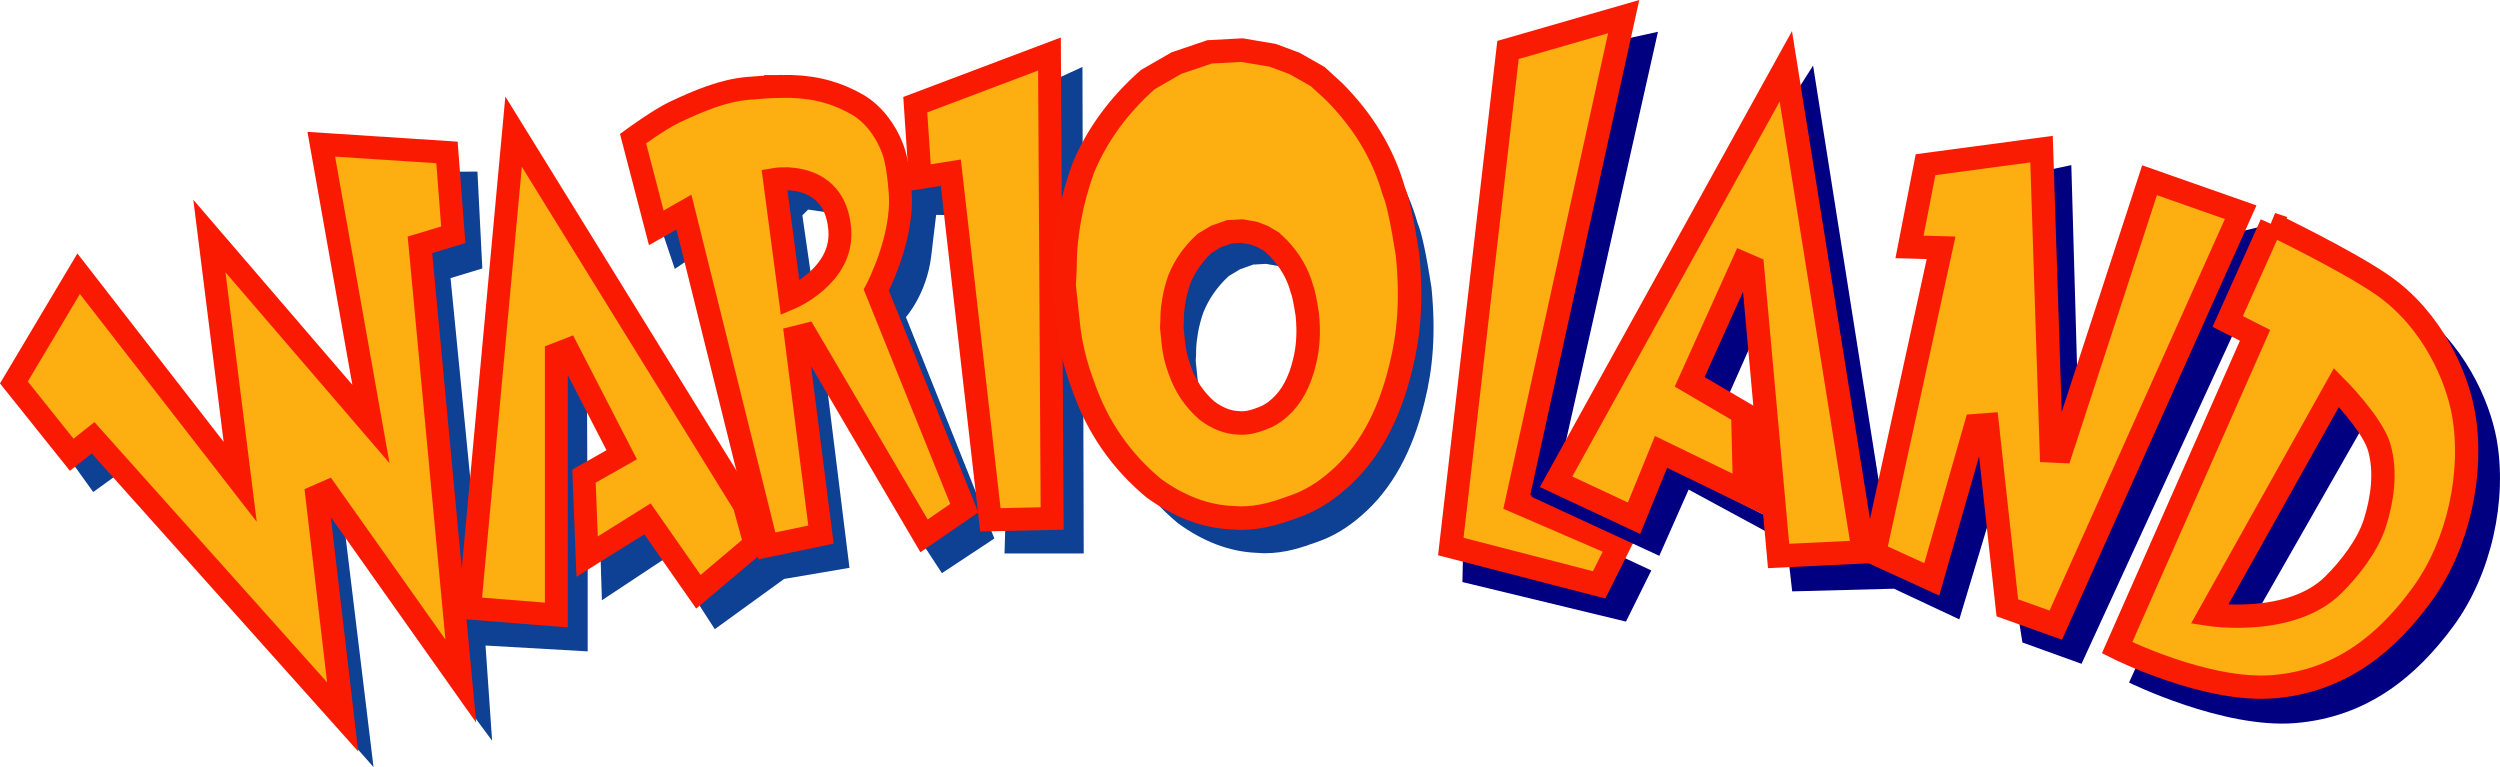 <svg xmlns:inkscape="http://www.inkscape.org/namespaces/inkscape" xmlns:sodipodi="http://sodipodi.sourceforge.net/DTD/sodipodi-0.dtd" xmlns="http://www.w3.org/2000/svg" xmlns:svg="http://www.w3.org/2000/svg" width="570.878" height="175.169" viewBox="0 0 263.081 80.719" version="1.1" id="svg34629" inkscape:version="1.2.2 (732a01da63, 2022-12-09)" sodipodi:docname="warioland.svg">
  <sodipodi:namedview id="namedview34631" pagecolor="#ffffff" bordercolor="#000000" borderopacity="0.25" inkscape:showpageshadow="2" inkscape:pageopacity="0.0" inkscape:pagecheckerboard="0" inkscape:deskcolor="#d1d1d1" inkscape:document-units="mm" showgrid="false" inkscape:zoom="0.48373316" inkscape:cx="442.39266" inkscape:cy="429.98912" inkscape:window-width="1360" inkscape:window-height="697" inkscape:window-x="-8" inkscape:window-y="-8" inkscape:window-maximized="1" inkscape:current-layer="layer1"/>
  <defs id="defs34626"/>
  <g inkscape:label="Layer 1" inkscape:groupmode="layer" id="layer1" transform="translate(180.767,-35.121)">
    <g id="g33867" transform="translate(-204.816,-23.675)">
      <path id="path30818-8" style="opacity:1;fill:#000080;fill-opacity:1;stroke:none;stroke-width:2.576;stroke-dasharray:none;stroke-opacity:1;paint-order:markers stroke fill;stop-color:#000000" d="m 265.324,84.24 -4.878,10.666 3.053,1.514 -15.405,34.2 c 0,0 9.899,4.88 17.475,4.266 7.62,-0.617 12.794,-4.946 16.668,-10.219 4.016,-5.465 5.696,-13.334 4.527,-19.715 -0.716,-3.909 -3.386,-10.219 -9.089,-14.072 -4.002,-2.703 -12.352,-6.64 -12.352,-6.64 z m 8.106,18.172 c 0,0 3.171,3.682 3.93,6.257 0.788,2.67 0.371,5.678 -0.491,8.326 -0.79,2.425 -2.788,4.951 -4.632,6.744 -4.754,4.621 -12.984,3.515 -12.984,3.515 z" sodipodi:nodetypes="ccccssssccssscc"/>
      <g id="g23659">
        <path style="opacity:1;fill:#0e4093;fill-opacity:1;stroke:none;stroke-width:2.409;stroke-dasharray:none;stroke-opacity:1;paint-order:markers stroke fill;stop-color:#000000" d="m 31.777,107.671 2.081,2.9 3.091,-2.237 24.514,29.039 1.893,2.141 -3.002,-24.734 13.589,19.404 1.892,2.556 -0.748,-10.804 -0.244,-3.038 -1.908,0.559 0.655,-13.798 -2.128,-21.598 3.344,-1.016 -0.514,-10.196 -3.053,0.023 -10.418,8.396 1.216,14.99 -6.876,-0.351 -7.133,6.852 -12.792,-2.76 z" id="path11467" sodipodi:nodetypes="cccccccccccccccccccccc"/>
        <path style="opacity:1;fill:#fdae10;fill-opacity:1;stroke:#fa1a02;stroke-width:2.409;stroke-dasharray:none;stroke-opacity:1;paint-order:markers stroke fill;stop-color:#000000" d="m 32.324,87.598 -6.813,11.443 6.085,7.607 2.249,-1.786 26.26,29.369 -2.712,-23.217 1.058,-0.463 14.089,19.91 -4.299,-45.905 3.506,-1.058 -0.661,-8.665 -13.229,-0.86 5.226,29.435 -16.999,-19.778 3.241,25.863 z" id="path1326"/>
        <path style="opacity:1;fill:#0e4093;fill-opacity:1;stroke:none;stroke-width:2.409;stroke-dasharray:none;stroke-opacity:1;paint-order:markers stroke fill;stop-color:#000000" d="m 74.434,126.684 11.459,0.655 v -9.495 l -0.094,-23.012 2.853,11.319 -1.403,11.319 0.14,4.49 6.361,-4.209 1.871,-0.14 2.105,5.005 1.543,2.385 7.296,-5.285 6.876,-1.169 -2.432,-19.598 -2.526,-17.493 0.608,-0.608 1.918,0.281 0.14,-8.746 -9.121,0.982 0.187,23.246 1.029,13.283 -2.806,-0.374 -6.688,-6.875 -6.922,-11.459 -7.063,0.374 -6.174,31.244 z" id="path11337"/>
        <path style="opacity:1;fill:#fdae10;fill-opacity:1;stroke:#fa1a02;stroke-width:2.409;stroke-dasharray:none;stroke-opacity:1;paint-order:markers stroke fill;stop-color:#000000" d="m 82.594,123.515 -9.128,-0.728 4.63,-50.139 24.276,39.291 1.124,4.101 -5.953,5.027 -5.358,-7.673 -6.35,3.969 -0.331,-8.467 3.969,-2.249 -5.689,-11.046 -1.191,0.463 z" id="path1424"/>
        <path style="opacity:1;fill:#0e4093;fill-opacity:1;stroke:none;stroke-width:2.409;stroke-dasharray:none;stroke-opacity:1;paint-order:markers stroke fill;stop-color:#000000" d="m 93.517,82.508 1.543,4.584 1.59,-1.076 -0.14,-7.46 z" id="path11465"/>
        <path style="opacity:1;fill:#0e4093;fill-opacity:1;stroke:none;stroke-width:2.409;stroke-dasharray:none;stroke-opacity:1;paint-order:markers stroke fill;stop-color:#000000" d="m 121.299,116.254 1.871,2.853 5.519,-3.648 -9.308,-23.293 c 0,0 2.195,-2.447 2.666,-6.454 0.07,-0.591 0.148,-1.251 0.222,-1.874 0.155,-1.297 0.292,-2.429 0.292,-2.429 l 2.052,0.02 0.24,-10.263 -5.145,5.659 -4.443,16.698 z" id="path13292" sodipodi:nodetypes="ccccsscccccc"/>
        <path id="path1457" style="display:inline;opacity:1;fill:#fdae10;fill-opacity:1;stroke:#fa1a02;stroke-width:2.409;stroke-dasharray:none;stroke-opacity:1;paint-order:markers stroke fill;stop-color:#000000" d="m 106.385,67.882 c -1.172,0.012 -2.349,0.105 -3.55,0.203 -2.724,0.222 -5.331,1.351 -7.805,2.514 -1.561,0.733 -4.366,2.778 -4.366,2.778 l 2.447,9.393 2.91,-1.654 8.731,35.123 5.689,-1.191 -2.646,-20.77 1.058,-0.265 12.435,21.167 4.233,-2.91 -9.26,-22.953 c 0,0 2.887,-5.423 2.514,-10.253 -0.111,-1.433 -0.289,-3.284 -0.794,-4.63 -0.725,-1.932 -2.07,-3.693 -3.704,-4.63 -2.757,-1.582 -5.314,-1.949 -7.893,-1.923 z m 0.171,9.721 c 1.825,-0.012 5.519,0.571 5.87,5.421 0.348,4.811 -5.226,7.153 -5.226,7.153 l -1.654,-12.501 c 0,0 0.401,-0.07 1.009,-0.074 z"/>
        <path style="display:inline;opacity:1;fill:#0e4093;fill-opacity:1;stroke:none;stroke-width:2.409;stroke-dasharray:none;stroke-opacity:1;paint-order:markers stroke fill;stop-color:#000000" d="m 129.823,114.722 -0.066,2.311 h 8.334 l -0.132,-51.197 -3.452,1.587 z" id="path15581" inkscape:label="ASDASD"/>
        <path style="opacity:1;fill:#fdae10;fill-opacity:1;stroke:#fa1a02;stroke-width:2.409;stroke-dasharray:none;stroke-opacity:1;paint-order:markers stroke fill;stop-color:#000000" d="m 120.364,69.809 0.514,7.671 3.227,-0.514 4.163,36.529 6.501,-0.14 -0.281,-48.877 z" id="path12197" sodipodi:nodetypes="ccccccc"/>
        <path id="text16021-1" style="font-style:normal;font-variant:normal;font-weight:bold;font-stretch:normal;font-size:25.4px;font-family:Wayoshi;-inkscape-font-specification:'Wayoshi Bold';display:inline;fill:#0e4093;fill-opacity:1;stroke:none;stroke-width:2.483;stroke-dasharray:none;stroke-opacity:1;paint-order:markers stroke fill;stop-color:#000000" d="m 157.271,67.364 -3.417,0.184 -3.482,1.192 -3.015,1.75 c -3.071,2.732 -5.34,5.868 -6.807,9.406 -0.647,1.832 -1.114,3.548 -1.4,5.151 -0.286,1.603 -0.447,2.99 -0.483,4.161 -0.014,1.169 -0.053,2.197 -0.119,3.085 l 0.411,3.923 c 0.214,2.264 0.762,4.564 1.642,6.9 1.491,4.272 3.952,7.845 7.384,10.72 2.677,1.954 5.418,2.998 8.222,3.128 l 0.889,0.048 c 2.201,0.004 3.952,-0.611 5.547,-1.185 1.643,-0.556 3.202,-1.484 4.677,-2.784 3.163,-2.718 5.377,-6.705 6.641,-11.961 0.866,-3.427 1.206,-7.227 0.722,-12.059 -0.552,-3.538 -1.037,-5.785 -1.455,-6.741 -1.085,-3.863 -3.164,-7.358 -6.236,-10.485 l -1.77,-1.634 -2.425,-1.386 -2.303,-0.863 z m 5.1e-4,19.197 1.272,0.226 0.909,0.354 0.957,0.568 0.699,0.67 c 1.213,1.282 2.033,2.716 2.462,4.3 0.165,0.392 0.356,1.314 0.574,2.765 0.191,1.981 0.057,3.54 -0.285,4.945 -0.499,2.155 -1.373,3.79 -2.622,4.905 -0.582,0.533 -1.197,0.913 -1.846,1.141 -0.63,0.236 -1.321,0.488 -2.19,0.486 l -0.351,-0.02 c -1.107,-0.054 -2.189,-0.481 -3.246,-1.283 -1.355,-1.179 -2.326,-2.644 -2.915,-4.396 -0.347,-0.958 -0.563,-1.901 -0.648,-2.83 l -0.162,-1.609 c 0.026,-0.364 0.042,-0.786 0.047,-1.265 0.014,-0.48 0.078,-1.049 0.191,-1.706 0.113,-0.657 0.297,-1.361 0.552,-2.112 0.579,-1.451 1.475,-2.737 2.687,-3.857 l 1.191,-0.717 1.375,-0.489 z"/>
        <path id="text16021" style="font-style:normal;font-variant:normal;font-weight:bold;font-stretch:normal;font-size:25.4px;font-family:Wayoshi;-inkscape-font-specification:'Wayoshi Bold';display:inline;opacity:1;fill:#fdae10;fill-opacity:1;stroke:#fa1b03;stroke-width:2.473;stroke-dasharray:none;stroke-opacity:1;paint-order:markers stroke fill;stop-color:#000000" d="m 154.75,64.067 -3.417,0.183 -3.482,1.182 -3.015,1.736 c -3.071,2.711 -5.34,5.821 -6.807,9.331 -0.647,1.817 -1.114,3.52 -1.4,5.11 -0.286,1.59 -0.447,2.966 -0.483,4.127 -0.014,1.159 -0.053,2.18 -0.119,3.061 l 0.411,3.891 c 0.214,2.246 0.762,4.527 1.642,6.845 1.491,4.238 3.952,7.783 7.384,10.634 2.677,1.939 5.418,2.974 8.222,3.103 l 0.889,0.048 c 2.201,0.004 3.952,-0.606 5.547,-1.176 1.643,-0.551 3.202,-1.472 4.677,-2.762 3.163,-2.697 5.377,-6.651 6.641,-11.865 0.866,-3.4 1.206,-7.169 0.722,-11.963 -0.552,-3.51 -1.037,-5.739 -1.455,-6.687 -1.085,-3.832 -3.164,-7.299 -6.236,-10.401 l -1.77,-1.621 -2.425,-1.375 -2.303,-0.856 z m 5.1e-4,19.044 1.272,0.224 0.909,0.351 0.957,0.564 0.699,0.665 c 1.213,1.272 2.033,2.694 2.462,4.265 0.165,0.389 0.356,1.303 0.574,2.742 0.191,1.966 0.057,3.512 -0.285,4.906 -0.499,2.138 -1.373,3.76 -2.622,4.866 -0.582,0.529 -1.197,0.906 -1.846,1.132 -0.63,0.234 -1.321,0.484 -2.19,0.482 l -0.351,-0.02 c -1.107,-0.053 -2.189,-0.477 -3.246,-1.272 -1.355,-1.169 -2.326,-2.623 -2.915,-4.361 -0.347,-0.95 -0.563,-1.886 -0.648,-2.807 l -0.162,-1.596 c 0.026,-0.361 0.042,-0.78 0.047,-1.255 0.014,-0.476 0.078,-1.04 0.191,-1.692 0.113,-0.652 0.297,-1.35 0.552,-2.095 0.579,-1.439 1.475,-2.715 2.687,-3.827 l 1.191,-0.712 1.375,-0.485 z"/>
      </g>
      <path style="opacity:1;fill:#000080;fill-opacity:1;stroke:none;stroke-width:2.452;stroke-dasharray:none;stroke-opacity:1;paint-order:markers stroke fill;stop-color:#000000" d="m 192.487,63.541 c 0.187,-0.14 6.034,-1.403 6.034,-1.403 l -11.319,50.327 6.829,4.584 3.789,1.777 -2.666,5.379 -17.212,-4.163 0.14,-6.595 z" id="path31655"/>
      <path style="opacity:1;fill:#fdae10;fill-opacity:1;stroke:#fa1b03;stroke-width:2.452;stroke-dasharray:none;stroke-opacity:1;paint-order:markers stroke fill;stop-color:#000000" d="m 194.91,60.544 -12.171,3.506 -6.019,52.255 15.61,4.035 2.051,-4.101 -10.716,-4.63 z" id="path26565"/>
      <path id="path31720" style="opacity:1;fill:#000080;fill-opacity:1;stroke:none;stroke-width:2.452;stroke-dasharray:none;stroke-opacity:1;paint-order:markers stroke fill;stop-color:#000000" d="m 214.844,65.693 -2.432,3.835 -14.827,35.173 -12.395,6.361 13.47,6.221 3.087,-6.969 8.98,4.864 1.591,2.994 0.327,2.853 10.711,-0.281 6.876,3.227 3.508,-11.646 7.25,-9.308 1.637,-5.519 -0.608,-21.328 -5.566,1.169 -11.272,33.442 -3.087,-0.935 -0.374,-0.655 z m -6.501,29.279 2.9,12.208 -0.365,6.386 -7.046,-3.533 1.237,-7.671 z"/>
      <path style="opacity:1;fill:#000080;fill-opacity:1;stroke:none;stroke-width:2.452;stroke-dasharray:none;stroke-opacity:1;paint-order:markers stroke fill;stop-color:#000000" d="m 236.546,124.345 0.327,2.058 6.221,2.245 17.306,-37.652 2.674,-8.624 -4.252,1.027 -16.429,34.024 z" id="path32792"/>
      <path style="opacity:1;fill:#fdae10;fill-opacity:1;stroke:#fa1b03;stroke-width:2.452;stroke-dasharray:none;stroke-opacity:1;paint-order:markers stroke fill;stop-color:#000000" d="m 224.993,84.776 1.684,-8.653 12.208,-1.637 1.029,31.758 1.029,0.047 9.308,-28.531 9.588,3.368 -19.457,43.451 -5.098,-1.824 -2.105,-19.27 -1.216,0.093 -4.63,16.183 -6.034,-2.76 7.016,-32.132 z" id="path30816"/>
      <path id="path30818" style="opacity:1;fill:#fdae10;fill-opacity:1;stroke:#fa1b03;stroke-width:2.452;stroke-dasharray:none;stroke-opacity:1;paint-order:markers stroke fill;stop-color:#000000" d="m 263.073,82.372 -4.597,10.253 2.877,1.455 -14.519,32.874 c 0,0 9.329,4.691 16.47,4.101 7.182,-0.593 12.058,-4.755 15.71,-9.823 3.785,-5.253 5.369,-12.817 4.266,-18.951 -0.675,-3.757 -3.191,-9.823 -8.566,-13.527 -3.771,-2.599 -11.642,-6.383 -11.642,-6.383 z m 6.846,17.198 c 0,0 3.782,3.809 4.498,6.284 0.743,2.567 0.35,5.458 -0.463,8.004 -0.744,2.331 -2.628,4.759 -4.366,6.482 -4.48,4.442 -13.031,3.109 -13.031,3.109 z"/>
      <g id="g33843">
        <path style="opacity:1;fill:#fdae10;fill-opacity:1;stroke:#fa1b03;stroke-width:2.452;stroke-dasharray:none;stroke-opacity:1;paint-order:markers stroke fill;stop-color:#000000" d="m 187.799,109.492 8.202,3.836 2.844,-6.978 8.797,4.266 -0.198,-8.367 -5.589,-3.274 5.622,-12.468 0.992,0.43 2.745,30.361 8.93,-0.43 -8.169,-51.098 z" id="path30406"/>
        <path style="opacity:1;fill:#fa1b03;fill-opacity:1;stroke:none;stroke-width:2.452;stroke-dasharray:none;stroke-opacity:1;paint-order:markers stroke fill;stop-color:#000000" d="m 207.354,111.799 3.523,1.766 -2.21,-11.248 -1.024,8.299 z" id="path31725" sodipodi:nodetypes="ccccc"/>
      </g>
    </g>
  </g>
</svg>